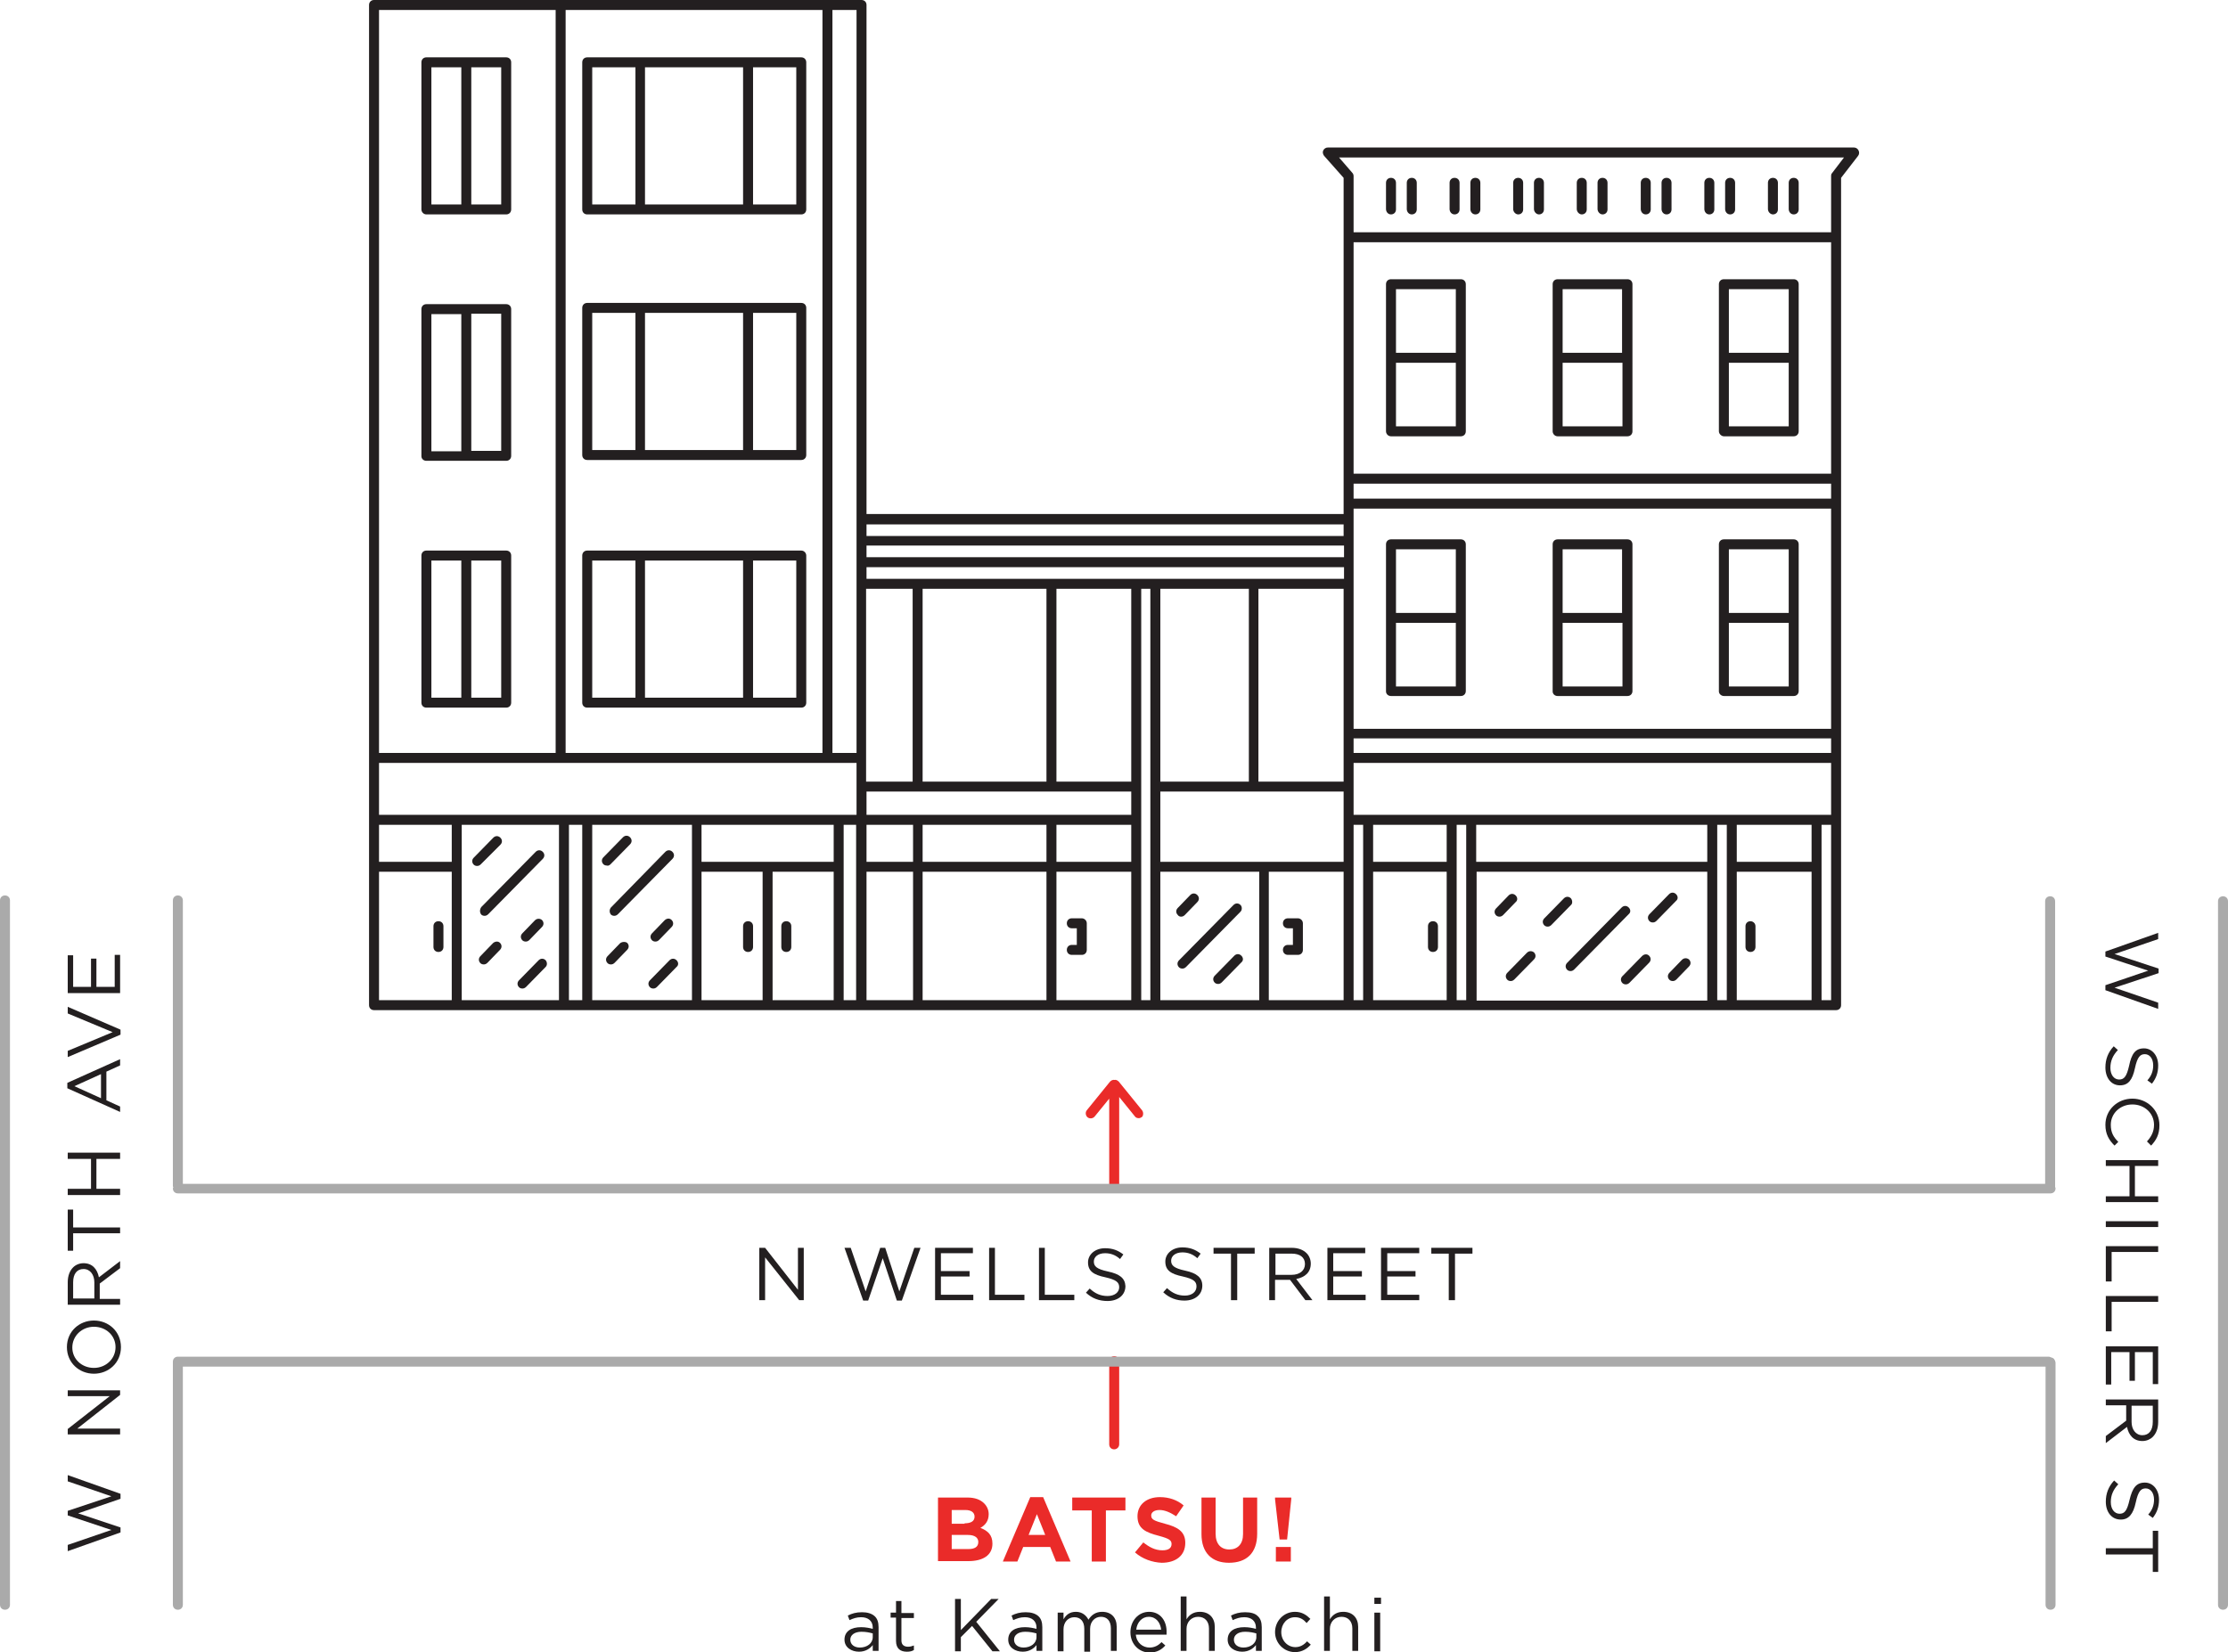 <?xml version="1.0" encoding="utf-8"?>
<!-- Generator: Adobe Illustrator 19.2.1, SVG Export Plug-In . SVG Version: 6.00 Build 0)  -->
<svg version="1.1" id="Layer_1" xmlns="http://www.w3.org/2000/svg" xmlns:xlink="http://www.w3.org/1999/xlink" x="0px" y="0px"
	 viewBox="0 0 536.1 397.6" style="enable-background:new 0 0 536.1 397.6;" xml:space="preserve">
<style type="text/css">
	.st0{fill:#FFFFFF;stroke:#000000;stroke-miterlimit:10;}
	.st1{fill:#FFFFFF;}
	.st2{fill:none;stroke:#000000;stroke-width:3;stroke-linecap:round;stroke-linejoin:round;stroke-miterlimit:10;}
	.st3{fill:none;stroke:#EC2526;stroke-width:2.398;stroke-linecap:round;stroke-linejoin:round;stroke-miterlimit:10;}
	.st4{fill:#EC2526;}
	.st5{fill:#FFFFFF;stroke:#AAAAAA;stroke-width:2.398;stroke-linecap:round;stroke-linejoin:round;stroke-miterlimit:10;}
	.st6{fill:none;stroke:#000000;stroke-width:2.398;stroke-linecap:round;stroke-linejoin:round;stroke-miterlimit:10;}
	.st7{fill:#010101;}
	.st8{fill:none;stroke:#ED1C24;stroke-width:6;stroke-miterlimit:10;}
	.st9{fill:#ED2224;}
	.st10{fill:#E9E9EA;}
	.st11{fill:#A9A9A9;}
	.st12{fill:none;stroke:#A9A9A9;stroke-width:3;stroke-linecap:round;stroke-linejoin:round;stroke-miterlimit:10;}
	.st13{fill:none;stroke:#EC2526;stroke-width:3;stroke-linecap:round;stroke-linejoin:round;stroke-miterlimit:10;}
	.st14{fill:#A7A9AC;}
	.st15{fill:#F8F8F9;}
	.st16{fill:#ED1C24;}
	.st17{fill:none;stroke:#EC2526;stroke-width:2.4;stroke-linecap:round;stroke-linejoin:round;stroke-miterlimit:10;}
	.st18{fill:none;stroke:#000000;stroke-width:2.4;stroke-linecap:round;stroke-linejoin:round;stroke-miterlimit:10;}
	.st19{fill:#B2B3B6;}
	.st20{fill:#FFFFFF;stroke:#AAAAAA;stroke-width:2.4;stroke-linecap:round;stroke-linejoin:round;stroke-miterlimit:10;}
	.st21{fill:#FFFFFF;stroke:#000000;stroke-width:2.4;stroke-linecap:round;stroke-linejoin:round;stroke-miterlimit:10;}
	.st22{fill:none;stroke:#ED1C24;stroke-width:5;stroke-miterlimit:10;}
	.st23{fill:#ED2024;}
	.st24{fill:none;stroke:#FFFFFF;stroke-width:3;stroke-linecap:round;stroke-linejoin:round;stroke-miterlimit:10;}
	.st25{fill:none;stroke:#FFFFFF;stroke-width:5;stroke-linecap:round;stroke-linejoin:round;stroke-miterlimit:10;}
	.st26{fill:none;stroke:#000000;stroke-width:4.9;stroke-linecap:round;stroke-linejoin:round;stroke-miterlimit:10;}
	.st27{fill:none;stroke:#000000;stroke-width:7;stroke-linecap:round;stroke-linejoin:round;stroke-miterlimit:10;}
	.st28{opacity:0.85;fill:#FFFFFF;}
	.st29{fill:none;stroke:#BCBEC0;stroke-width:4;stroke-linecap:round;stroke-linejoin:round;stroke-miterlimit:10;}
	.st30{fill:none;stroke:#C8C8C8;stroke-miterlimit:10;}
	.st31{clip-path:url(#SVGID_2_);}
	.st32{fill:none;stroke:#ED1C24;stroke-width:2;stroke-miterlimit:10;}
	.st33{fill:#BCBEC0;}
	.st34{fill:#FFFFFF;stroke:#000000;stroke-width:3;stroke-linecap:round;stroke-linejoin:round;stroke-miterlimit:10;}
	.st35{fill:#FFFFFF;stroke:#ED1C24;stroke-width:3;stroke-linecap:round;stroke-linejoin:round;stroke-miterlimit:10;}
	.st36{fill:#EA2B29;}
	.st37{fill:#B1B4B5;}
	.st38{fill:#AAAAAA;}
	.st39{fill:#231F20;}
</style>
<g>
	<path class="st36" d="M274.8,267.2l-5.6-6.9c-0.3-0.3-0.7-0.5-1-0.4c-0.4-0.1-0.8,0.1-1.1,0.4l-5.6,6.9c-0.4,0.5-0.3,1.3,0.2,1.7
		c0.5,0.4,1.3,0.3,1.7-0.2l3.5-4.3v21.2c0,0.7,0.5,1.2,1.2,1.2s1.2-0.5,1.2-1.2V264l3.8,4.7c0.2,0.3,0.6,0.4,0.9,0.4
		c0.3,0,0.5-0.1,0.8-0.3C275.1,268.5,275.2,267.7,274.8,267.2z"/>
	<path class="st36" d="M268.1,348.8c-0.7,0-1.2-0.5-1.2-1.2v-20c0-0.7,0.5-1.2,1.2-1.2s1.2,0.5,1.2,1.2v20
		C269.3,348.3,268.7,348.8,268.1,348.8z"/>
	<g>
		<g>
			<path class="st36" d="M225.6,360.4h7.2c1.8,0,3.1,0.5,4,1.4c0.7,0.7,1.1,1.6,1.1,2.6v0c0,1.7-0.9,2.7-2,3.3
				c1.8,0.7,2.9,1.7,2.9,3.8v0c0,2.8-2.3,4.2-5.8,4.2h-7.3V360.4z M232.1,366.6c1.5,0,2.4-0.5,2.4-1.6v0c0-1-0.8-1.6-2.2-1.6h-3.3
				v3.3H232.1z M233,372.8c1.5,0,2.4-0.5,2.4-1.7v0c0-1-0.8-1.7-2.5-1.7h-3.9v3.4H233z"/>
			<path class="st36" d="M247.9,360.3h3.1l6.6,15.5h-3.5l-1.4-3.5h-6.5l-1.4,3.5h-3.5L247.9,360.3z M251.5,369.4l-2-5l-2,5H251.5z"
				/>
			<path class="st36" d="M262.7,363.5H258v-3.1h12.8v3.1h-4.7v12.3h-3.4V363.5z"/>
			<path class="st36" d="M273.1,373.6l2-2.4c1.4,1.1,2.8,1.9,4.6,1.9c1.4,0,2.2-0.5,2.2-1.5v0c0-0.9-0.5-1.3-3.1-2
				c-3.1-0.8-5.1-1.7-5.1-4.7v0c0-2.8,2.2-4.6,5.4-4.6c2.2,0,4.2,0.7,5.7,2l-1.8,2.6c-1.4-0.9-2.7-1.5-4-1.5c-1.3,0-2,0.6-2,1.3v0
				c0,1,0.7,1.3,3.3,2c3.1,0.8,4.9,1.9,4.9,4.6v0c0,3.1-2.3,4.8-5.7,4.8C277.3,376,274.9,375.2,273.1,373.6z"/>
			<path class="st36" d="M289.1,369.2v-8.8h3.4v8.7c0,2.5,1.3,3.8,3.3,3.8s3.3-1.3,3.3-3.7v-8.8h3.4v8.7c0,4.7-2.6,7-6.8,7
				C291.6,376.1,289.1,373.7,289.1,369.2z"/>
			<path class="st36" d="M306.8,360.8v-0.4h3.9v0.4l-1,9.7h-1.8L306.8,360.8z M307,372.3h3.6v3.5H307V372.3z"/>
		</g>
	</g>
	<g>
		<path class="st38" d="M1.2,215.5c-0.7,0-1.2,0.5-1.2,1.2v169.5c0,0.7,0.5,1.2,1.2,1.2s1.2-0.5,1.2-1.2V216.7
			C2.4,216,1.9,215.5,1.2,215.5z"/>
		<path class="st38" d="M534.9,215.7c-0.7,0-1.2,0.5-1.2,1.2v169.3c0,0.7,0.5,1.2,1.2,1.2s1.2-0.5,1.2-1.2V216.9
			C536.1,216.2,535.6,215.7,534.9,215.7z"/>
		<path class="st38" d="M494.5,285.6v-68.7c0-0.7-0.5-1.2-1.2-1.2s-1.2,0.5-1.2,1.2v68H44v-68.2c0-0.7-0.5-1.2-1.2-1.2
			s-1.2,0.5-1.2,1.2v68.7c0,0.1,0,0.2,0.1,0.3c0,0.1-0.1,0.2-0.1,0.3c0,0.7,0.5,1.2,1.2,1.2h450.6c0.7,0,1.2-0.5,1.2-1.2
			c0-0.1,0-0.2-0.1-0.3C494.5,285.7,494.5,285.7,494.5,285.6z"/>
		<path class="st38" d="M493.6,326.7c-0.2-0.1-0.4-0.2-0.7-0.2H42.8c-0.7,0-1.2,0.5-1.2,1.2v58.5c0,0.7,0.5,1.2,1.2,1.2
			s1.2-0.5,1.2-1.2v-57.3h448.2v57.3c0,0.7,0.5,1.2,1.2,1.2s1.2-0.5,1.2-1.2v-58.3C494.5,327.3,494.2,326.8,493.6,326.7z"/>
	</g>
	<g>
		<path class="st39" d="M207.4,388c-1.4,0-2.4,0.3-3.4,0.8l0.4,1.1c0.9-0.4,1.7-0.7,2.8-0.7c1.7,0,2.8,0.9,2.8,2.5v0.3
			c-0.8-0.2-1.7-0.4-2.8-0.4c-2.4,0-4,1-4,3v0c0,1.9,1.7,2.9,3.5,2.9c1.6,0,2.7-0.8,3.3-1.6v1.4h1.4v-5.7c0-1.2-0.3-2.1-1-2.7
			C209.7,388.3,208.7,388,207.4,388z M210,394c0,1.5-1.4,2.5-3.1,2.5c-1.3,0-2.3-0.7-2.3-1.9v0c0-1.1,1-1.9,2.7-1.9
			c1.1,0,2,0.2,2.7,0.4V394z"/>
		<path class="st39" d="M217,385.3h-1.4v2.8h-1.3v1.2h1.3v5.6c0,1.9,1.1,2.6,2.6,2.6c0.7,0,1.2-0.1,1.7-0.4V396
			c-0.5,0.2-0.9,0.3-1.4,0.3c-0.9,0-1.6-0.4-1.6-1.5v-5.4h3v-1.2h-3V385.3z"/>
		<polygon class="st39" points="240.3,384.8 238.5,384.8 231.2,392.3 231.2,384.8 229.8,384.8 229.8,397.4 231.2,397.4 231.2,394 
			233.9,391.3 238.8,397.4 240.6,397.4 234.9,390.3 		"/>
		<path class="st39" d="M246.8,388c-1.4,0-2.4,0.3-3.4,0.8l0.4,1.1c0.9-0.4,1.7-0.7,2.8-0.7c1.7,0,2.8,0.9,2.8,2.5v0.3
			c-0.8-0.2-1.7-0.4-2.8-0.4c-2.4,0-4,1-4,3v0c0,1.9,1.7,2.9,3.5,2.9c1.6,0,2.7-0.8,3.3-1.6v1.4h1.4v-5.7c0-1.2-0.3-2.1-1-2.7
			C249.1,388.3,248.1,388,246.8,388z M249.4,394c0,1.5-1.4,2.5-3.1,2.5c-1.3,0-2.3-0.7-2.3-1.9v0c0-1.1,1-1.9,2.7-1.9
			c1.1,0,2,0.2,2.7,0.4V394z"/>
		<path class="st39" d="M265.2,387.9c-1.6,0-2.6,0.8-3.3,1.9c-0.5-1-1.5-1.9-3-1.9c-1.6,0-2.4,0.8-3,1.8v-1.6h-1.4v9.3h1.4v-5.3
			c0-1.7,1.1-2.9,2.6-2.9s2.4,1,2.4,2.8v5.5h1.4V392c0-1.8,1.2-2.9,2.6-2.9c1.5,0,2.4,1,2.4,2.8v5.4h1.4v-5.8
			C268.7,389.3,267.4,387.9,265.2,387.9z"/>
		<path class="st39" d="M276.5,387.9c-2.6,0-4.5,2.2-4.5,4.9c0,2.9,2.1,4.9,4.6,4.9c1.8,0,2.9-0.7,3.8-1.7l-0.9-0.8
			c-0.8,0.8-1.7,1.3-2.9,1.3c-1.6,0-3.1-1.1-3.3-3.1h7.4c0-0.2,0-0.4,0-0.5C280.8,390.1,279.2,387.9,276.5,387.9z M273.4,392.2
			c0.2-1.8,1.4-3.1,3-3.1c1.8,0,2.8,1.4,3,3.1H273.4z"/>
		<path class="st39" d="M288.7,387.9c-1.6,0-2.6,0.8-3.2,1.8v-5.5h-1.4v13.1h1.4v-5.3c0-1.7,1.2-2.9,2.8-2.9c1.6,0,2.6,1.1,2.6,2.8
			v5.4h1.4v-5.8C292.3,389.4,291,387.9,288.7,387.9z"/>
		<path class="st39" d="M299.6,388c-1.4,0-2.4,0.3-3.4,0.8l0.4,1.1c0.9-0.4,1.7-0.7,2.8-0.7c1.7,0,2.8,0.9,2.8,2.5v0.3
			c-0.8-0.2-1.7-0.4-2.8-0.4c-2.4,0-4,1-4,3v0c0,1.9,1.7,2.9,3.5,2.9c1.6,0,2.7-0.8,3.3-1.6v1.4h1.4v-5.7c0-1.2-0.3-2.1-1-2.7
			C302,388.3,301,388,299.6,388z M302.3,394c0,1.5-1.4,2.5-3.1,2.5c-1.3,0-2.3-0.7-2.3-1.9v0c0-1.1,1-1.9,2.7-1.9
			c1.1,0,2,0.2,2.7,0.4V394z"/>
		<path class="st39" d="M311.7,396.4c-1.9,0-3.4-1.6-3.4-3.6v0c0-2,1.4-3.6,3.3-3.6c1.3,0,2.1,0.6,2.8,1.4l0.9-1
			c-0.9-0.9-2-1.7-3.7-1.7c-2.7,0-4.8,2.2-4.8,4.9v0c0,2.6,2.1,4.8,4.8,4.8c1.7,0,2.9-0.8,3.8-1.8l-0.9-0.8
			C313.8,395.8,312.9,396.4,311.7,396.4z"/>
		<path class="st39" d="M323.2,387.9c-1.6,0-2.6,0.8-3.2,1.8v-5.5h-1.4v13.1h1.4v-5.3c0-1.7,1.2-2.9,2.8-2.9c1.6,0,2.6,1.1,2.6,2.8
			v5.4h1.4v-5.8C326.8,389.4,325.5,387.9,323.2,387.9z"/>
		<rect x="330.7" y="384.5" class="st39" width="1.6" height="1.5"/>
		<rect x="330.7" y="388.1" class="st39" width="1.4" height="9.3"/>
		<polygon class="st39" points="192,310.4 184.1,300.3 182.7,300.3 182.7,312.9 184.1,312.9 184.1,302.6 192.3,312.9 193.4,312.9 
			193.4,300.3 192,300.3 		"/>
		<polygon class="st39" points="216.4,310.8 213,300.3 211.8,300.3 208.3,310.8 204.7,300.3 203.2,300.3 207.7,313 208.9,313 
			212.4,302.8 215.8,313 217,313 221.5,300.3 220,300.3 		"/>
		<polygon class="st39" points="234.1,301.6 234.1,300.3 225,300.3 225,312.9 234.2,312.9 234.2,311.6 226.4,311.6 226.4,307.2 
			233.3,307.2 233.3,305.9 226.4,305.9 226.4,301.6 		"/>
		<polygon class="st39" points="238,300.3 238,312.9 246.5,312.9 246.5,311.6 239.4,311.6 239.4,300.3 		"/>
		<polygon class="st39" points="250,300.3 250,312.9 258.5,312.9 258.5,311.6 251.4,311.6 251.4,300.3 		"/>
		<path class="st39" d="M266.6,306c-2.8-0.6-3.4-1.3-3.4-2.4v0c0-1.1,1-2,2.7-2c1.3,0,2.5,0.4,3.6,1.4l0.8-1.1
			c-1.3-1-2.6-1.5-4.4-1.5c-2.4,0-4.1,1.5-4.1,3.4v0c0,2.1,1.3,3,4.2,3.6c2.6,0.6,3.3,1.2,3.3,2.4v0c0,1.2-1.1,2.1-2.8,2.1
			c-1.7,0-3-0.6-4.3-1.8l-0.9,1c1.5,1.4,3.2,2,5.2,2c2.5,0,4.3-1.4,4.3-3.6v0C270.7,307.6,269.4,306.6,266.6,306z"/>
		<path class="st39" d="M285.1,311.8c-1.7,0-3-0.6-4.3-1.8l-0.9,1c1.5,1.4,3.2,2,5.1,2c2.5,0,4.3-1.4,4.3-3.6v0c0-1.9-1.3-3-4.1-3.6
			c-2.8-0.6-3.4-1.3-3.4-2.4v0c0-1.1,1-2,2.7-2c1.3,0,2.5,0.4,3.6,1.4l0.8-1.1c-1.3-1-2.6-1.5-4.4-1.5c-2.4,0-4.1,1.5-4.1,3.4v0
			c0,2.1,1.3,3,4.2,3.6c2.6,0.6,3.3,1.2,3.3,2.4v0C287.9,310.9,286.8,311.8,285.1,311.8z"/>
		<polygon class="st39" points="297.7,312.9 297.7,301.7 301.9,301.7 301.9,300.3 292,300.3 292,301.7 296.2,301.7 296.2,312.9 		
			"/>
		<path class="st39" d="M315.4,304.1L315.4,304.1c0-1-0.4-1.9-1-2.5c-0.8-0.8-2-1.3-3.6-1.3h-5.4v12.6h1.4V308h3.6h0l3.7,4.9h1.7
			l-3.9-5.1C314,307.4,315.4,306.2,315.4,304.1z M306.9,306.8v-5.1h3.9c2,0,3.2,0.9,3.2,2.5v0c0,1.6-1.3,2.6-3.2,2.6H306.9z"/>
		<polygon class="st39" points="320.8,307.2 327.7,307.2 327.7,305.9 320.8,305.9 320.8,301.6 328.5,301.6 328.5,300.3 319.4,300.3 
			319.4,312.9 328.6,312.9 328.6,311.6 320.8,311.6 		"/>
		<polygon class="st39" points="333.8,307.2 340.6,307.2 340.6,305.9 333.8,305.9 333.8,301.6 341.5,301.6 341.5,300.3 332.3,300.3 
			332.3,312.9 341.5,312.9 341.5,311.6 333.8,311.6 		"/>
		<polygon class="st39" points="344.4,301.7 348.6,301.7 348.6,312.9 350.1,312.9 350.1,301.7 354.3,301.7 354.3,300.3 344.4,300.3 
					"/>
		<polygon class="st39" points="16.3,356.5 26.8,360.1 16.3,363.6 16.3,364.7 26.8,368.2 16.3,371.8 16.3,373.3 29,368.8 29,367.6 
			18.8,364.2 29,360.7 29,359.5 16.3,355 		"/>
		<polygon class="st39" points="16.3,345.2 28.9,345.2 28.9,343.8 18.6,343.8 28.9,335.7 28.9,334.6 16.3,334.6 16.3,336 26.4,336 
			16.3,343.9 		"/>
		<path class="st39" d="M22.6,317.8C22.6,317.8,22.6,317.8,22.6,317.8c-3.5,0-6.5,2.6-6.5,6.4c0,3.8,3,6.4,6.5,6.4h0
			c3.5,0,6.5-2.6,6.5-6.4C29.1,320.4,26.1,317.8,22.6,317.8z M22.6,329.2L22.6,329.2c-2.9,0-5.2-2.1-5.2-4.9s2.3-5,5.2-5h0
			c2.9,0,5.2,2.1,5.2,4.9S25.5,329.2,22.6,329.2z"/>
		<path class="st39" d="M24,308.9l4.9-3.7v-1.7l-5.1,3.9c-0.4-2-1.6-3.4-3.7-3.4h0c-1,0-1.9,0.4-2.5,1c-0.8,0.8-1.3,2-1.3,3.6v5.4
			h12.6v-1.4H24V308.9L24,308.9z M22.7,312.5h-5.1v-3.9c0-2,0.9-3.2,2.5-3.2h0c1.6,0,2.6,1.4,2.6,3.2V312.5z"/>
		<polygon class="st39" points="28.9,295.4 17.6,295.4 17.6,291.1 16.3,291.1 16.3,301 17.6,301 17.6,296.8 28.9,296.8 		"/>
		<polygon class="st39" points="28.9,278.9 28.9,277.4 16.3,277.4 16.3,278.9 21.9,278.9 21.9,286.1 16.3,286.1 16.3,287.6 
			28.9,287.6 28.9,286.1 23.2,286.1 23.2,278.9 		"/>
		<path class="st39" d="M28.9,266.3l-3.3-1.5v-6.9l3.3-1.5v-1.5l-12.7,5.7v1.3l12.7,5.7V266.3z M24.3,264.3l-6.4-2.9l6.4-2.9V264.3z
			"/>
		<polygon class="st39" points="29,247.8 16.3,242.3 16.3,243.9 27.1,248.4 16.3,252.9 16.3,254.4 29,249 		"/>
		<polygon class="st39" points="28.9,229.8 27.6,229.8 27.6,237.5 23.2,237.5 23.2,230.7 21.9,230.7 21.9,237.5 17.6,237.5 
			17.6,229.9 16.3,229.9 16.3,239 28.9,239 		"/>
		<polygon class="st39" points="519.3,241.3 508.8,237.7 519.4,234.2 519.4,233.1 508.8,229.6 519.3,226 519.3,224.5 506.6,229 
			506.6,230.2 516.9,233.6 506.6,237.1 506.6,238.3 519.3,242.8 		"/>
		<path class="st39" d="M510.1,261.2L510.1,261.2c2,0,3-1.3,3.6-4.1c0.6-2.8,1.3-3.4,2.4-3.4h0c1.1,0,2,1,2,2.7
			c0,1.3-0.4,2.5-1.4,3.6l1.1,0.8c1-1.3,1.5-2.6,1.5-4.4c0-2.4-1.5-4.1-3.4-4.1h0c-2.1,0-3,1.3-3.6,4.2c-0.6,2.6-1.2,3.3-2.4,3.3h0
			c-1.2,0-2.1-1.1-2.1-2.8c0-1.7,0.6-3,1.8-4.3l-1-0.9c-1.4,1.5-2,3.2-2,5.1C506.6,259.4,508,261.2,510.1,261.2z"/>
		<path class="st39" d="M509.7,274.8c-1.2-1.2-1.8-2.3-1.8-4.1c0-2.8,2.3-4.9,5.2-4.9h0c2.9,0,5.2,2.1,5.2,4.9c0,1.7-0.7,2.9-1.7,4
			l1,1c1.2-1.3,2-2.6,2-4.9c0-3.7-3-6.4-6.5-6.4h0c-3.6,0-6.5,2.7-6.5,6.3c0,2.3,0.9,3.7,2.2,5L509.7,274.8z"/>
		<polygon class="st39" points="519.3,280.6 519.3,279.2 506.7,279.2 506.7,280.6 512.4,280.6 512.4,287.9 506.7,287.9 506.7,289.3 
			519.3,289.3 519.3,287.9 513.7,287.9 513.7,280.6 		"/>
		<rect x="506.7" y="293.9" class="st39" width="12.6" height="1.4"/>
		<polygon class="st39" points="519.3,299.9 506.7,299.9 506.7,308.4 508.1,308.4 508.1,301.3 519.3,301.3 		"/>
		<polygon class="st39" points="519.3,311.9 506.7,311.9 506.7,320.4 508.1,320.4 508.1,313.3 519.3,313.3 		"/>
		<polygon class="st39" points="519.3,324 506.7,324 506.7,333.2 508,333.2 508,325.4 512.4,325.4 512.4,332.3 513.7,332.3 
			513.7,325.4 518,325.4 518,333.1 519.3,333.1 		"/>
		<path class="st39" d="M511.6,341.9l-4.9,3.7v1.7l5.1-3.9c0.4,2,1.6,3.4,3.7,3.4h0c1,0,1.9-0.4,2.5-1c0.8-0.8,1.3-2,1.3-3.6v-5.4
			h-12.6v1.4h4.9V341.9L511.6,341.9z M512.9,338.3h5.1v3.9c0,2-0.9,3.2-2.5,3.2h0c-1.6,0-2.6-1.4-2.6-3.2V338.3z"/>
		<path class="st39" d="M516.1,356.8L516.1,356.8c-2.1,0-3,1.3-3.7,4.2c-0.6,2.6-1.2,3.3-2.4,3.3h0c-1.2,0-2.1-1.1-2.1-2.8
			c0-1.7,0.6-3,1.8-4.3l-1-0.9c-1.4,1.5-2,3.2-2,5.1c0,2.5,1.4,4.3,3.6,4.3h0c1.9,0,3-1.3,3.6-4.1c0.6-2.8,1.3-3.4,2.4-3.4h0
			c1.1,0,2,1,2,2.7c0,1.3-0.4,2.5-1.4,3.6l1.1,0.8c1-1.3,1.5-2.6,1.5-4.4C519.5,358.6,518.1,356.8,516.1,356.8z"/>
		<polygon class="st39" points="518,372.6 506.7,372.6 506.7,374.1 518,374.1 518,378.3 519.3,378.3 519.3,368.4 518,368.4 		"/>
		<path class="st39" d="M446.1,35.5H319.5c-0.5,0-0.9,0.3-1.1,0.7c-0.2,0.4-0.1,0.9,0.2,1.3l4.7,5.3v80.9H208.5V1.2
			c0-0.7-0.5-1.2-1.2-1.2H90c-0.7,0-1.2,0.5-1.2,1.2v240.7c0,0.7,0.5,1.2,1.2,1.2h351.8c0.7,0,1.2-0.5,1.2-1.2V42.8l4.1-5.3
			c0.3-0.4,0.3-0.9,0.1-1.3C447,35.8,446.6,35.5,446.1,35.5z M348.1,198.5v8.9h-17.7v-8.9H348.1z M330.4,209.8h17.7v30.9h-17.7
			V209.8z M350.5,198.5h2.3v42.2h-2.3V198.5z M410.8,198.5v8.9c-0.1,0-0.1,0-0.2,0h-55.4v-8.9H410.8z M355.2,209.8h55.4
			c0.1,0,0.1,0,0.2,0v31h-55.5V209.8z M413.2,198.5h2.3v42.2h-2.3V198.5z M417.9,209.8h18v30.9h-18V209.8z M435.9,207.4h-18v-8.9h18
			V207.4z M416.7,196.1H412h-86.3v-12.5h114.9v12.5H416.7z M91.2,198.5h17.5v8.9H91.2V198.5z M111.1,198.5h23.4v42.2h-23.4V198.5z
			 M136.9,198.5h3.2v42.2h-3.2V198.5z M142.5,198.5h24v42.2h-24V198.5z M168.8,209.8h14.7v30.9h-14.7V209.8z M185.9,209.8h14.7v30.9
			h-14.7V209.8z M200.6,207.4h-31.8v-8.9h31.8V207.4z M91.2,196.1v-12.5h114.9v12.5H91.2z M136.1,181.2V2.4h61.8v178.8H136.1z
			 M279.2,188.1v-46.4h21.3v46.4H279.2z M208.5,196.1v-5.6h63.7v5.6H208.5z M222,188.1v-46.4h29.8v46.4H222z M219.6,188.1h-11.2
			v-46.4h11.2V188.1z M272.2,198.5v8.9h-18v-8.9H272.2z M272.2,188.1h-18v-46.4h18V188.1z M208.5,139.3v-2.8h114.9v2.8H208.5z
			 M325.7,122.4h114.9v53H325.7V122.4z M302.8,141.7h20.5v46.4h-20.5V141.7z M325.7,177.7h114.9v3.5H325.7V177.7z M440.6,120H325.7
			v-3.6h114.9V120z M323.3,134.1H208.5v-2.8h114.9V134.1z M208.5,198.5h11.2v8.9h-11.2V198.5z M222,198.5h29.8v8.9H222V198.5z
			 M251.8,209.8v30.9H222v-30.9H251.8z M254.2,209.8h18v30.9h-18V209.8z M274.6,197.3v-8v-47.6h2.2v99h-2.2V197.3z M279.2,209.8
			h23.8v30.9h-23.8V209.8z M279.2,207.4v-16.9h44.1v16.9H279.2z M440.6,114H325.7V58.3h114.9V114z M323.3,126.2v2.8H208.5v-2.8
			H323.3z M206.1,181.2h-5.8V2.4h5.8V181.2z M133.7,2.4v178.8H91.2V2.4H133.7z M91.2,209.8h17.5v30.9H91.2V209.8z M203,240.7v-42.2
			h3v42.2H203z M208.5,209.8h11.2v30.9h-11.2V209.8z M305.3,240.7v-30.9h18v30.9H305.3z M325.7,198.5h2.3v42.2h-2.3V198.5z
			 M438.3,240.7v-42.2h2.3v42.2H438.3z M440.8,41.7c-0.2,0.2-0.2,0.5-0.2,0.7v13.5H325.7V42.4c0-0.3-0.1-0.6-0.3-0.8l-3.2-3.7h121.5
			L440.8,41.7z"/>
		<path class="st39" d="M105.5,221.7c-0.7,0-1.2,0.5-1.2,1.2v5c0,0.7,0.5,1.2,1.2,1.2s1.2-0.5,1.2-1.2v-5
			C106.7,222.2,106.2,221.7,105.5,221.7z"/>
		<path class="st39" d="M180,221.7c-0.7,0-1.2,0.5-1.2,1.2v5c0,0.7,0.5,1.2,1.2,1.2s1.2-0.5,1.2-1.2v-5
			C181.2,222.2,180.7,221.7,180,221.7z"/>
		<path class="st39" d="M189.2,221.7c-0.7,0-1.2,0.5-1.2,1.2v5c0,0.7,0.5,1.2,1.2,1.2s1.2-0.5,1.2-1.2v-5
			C190.4,222.2,189.9,221.7,189.2,221.7z"/>
		<path class="st39" d="M421.2,221.7c-0.7,0-1.2,0.5-1.2,1.2v5c0,0.7,0.5,1.2,1.2,1.2s1.2-0.5,1.2-1.2v-5
			C422.4,222.2,421.8,221.7,421.2,221.7z"/>
		<path class="st39" d="M344.8,221.7c-0.7,0-1.2,0.5-1.2,1.2v5c0,0.7,0.5,1.2,1.2,1.2s1.2-0.5,1.2-1.2v-5
			C346,222.2,345.5,221.7,344.8,221.7z"/>
		<path class="st39" d="M146.9,208l4.7-4.8c0.5-0.5,0.5-1.2,0-1.7c-0.5-0.5-1.2-0.5-1.7,0l-4.7,4.8c-0.5,0.5-0.5,1.2,0,1.7
			c0.2,0.2,0.5,0.3,0.8,0.3C146.3,208.4,146.6,208.3,146.9,208z"/>
		<path class="st39" d="M162.8,231.1c-0.5-0.5-1.2-0.5-1.7,0l-4.7,4.8c-0.5,0.5-0.5,1.2,0,1.7c0.2,0.2,0.5,0.3,0.8,0.3
			c0.3,0,0.6-0.1,0.9-0.4l4.7-4.8C163.3,232.3,163.3,231.6,162.8,231.1z"/>
		<path class="st39" d="M298.7,230c-0.5-0.5-1.2-0.5-1.7,0l-4.7,4.8c-0.5,0.5-0.5,1.2,0,1.7c0.2,0.2,0.5,0.3,0.8,0.3
			c0.3,0,0.6-0.1,0.9-0.4l4.7-4.8C299.2,231.2,299.2,230.5,298.7,230z"/>
		<path class="st39" d="M131.3,231.1c-0.5-0.5-1.2-0.5-1.7,0l-4.7,4.8c-0.5,0.5-0.5,1.2,0,1.7c0.2,0.2,0.5,0.3,0.8,0.3
			c0.3,0,0.6-0.1,0.9-0.4l4.7-4.8C131.7,232.3,131.7,231.6,131.3,231.1z"/>
		<path class="st39" d="M159.9,221.5l-3,3.1c-0.5,0.5-0.5,1.2,0,1.7c0.2,0.2,0.5,0.3,0.8,0.3c0.3,0,0.6-0.1,0.9-0.4l3-3.1
			c0.5-0.5,0.5-1.2,0-1.7S160.4,221,159.9,221.5z"/>
		<path class="st39" d="M284.2,220.6c0.3,0,0.6-0.1,0.9-0.4l3-3.1c0.5-0.5,0.5-1.2,0-1.7c-0.5-0.5-1.2-0.5-1.7,0l-3,3.1
			c-0.5,0.5-0.5,1.2,0,1.7C283.6,220.5,283.9,220.6,284.2,220.6z"/>
		<path class="st39" d="M147,220.1c0.2,0.2,0.5,0.3,0.8,0.3c0.3,0,0.6-0.1,0.9-0.4l13.1-13.3c0.5-0.5,0.5-1.2,0-1.7
			c-0.5-0.5-1.2-0.5-1.7,0L147,218.4C146.6,218.9,146.6,219.6,147,220.1z"/>
		<path class="st39" d="M391.9,218.4c-0.5-0.5-1.2-0.5-1.7,0l-13.1,13.3c-0.5,0.5-0.5,1.2,0,1.7c0.2,0.2,0.5,0.3,0.8,0.3
			c0.3,0,0.6-0.1,0.9-0.4l13.1-13.3C392.4,219.6,392.4,218.9,391.9,218.4z"/>
		<path class="st39" d="M120.4,203.3c0.5-0.5,0.5-1.2,0-1.7s-1.2-0.5-1.7,0l-4.7,4.8c-0.5,0.5-0.5,1.2,0,1.7
			c0.2,0.2,0.5,0.3,0.8,0.3c0.3,0,0.6-0.1,0.9-0.4L120.4,203.3z"/>
		<path class="st39" d="M367.4,229.3l-4.7,4.8c-0.5,0.5-0.5,1.2,0,1.7c0.2,0.2,0.5,0.3,0.8,0.3c0.3,0,0.6-0.1,0.9-0.4l4.7-4.8
			c0.5-0.5,0.5-1.2,0-1.7C368.6,228.8,367.9,228.8,367.4,229.3z"/>
		<path class="st39" d="M378,216.2c-0.5-0.5-1.2-0.5-1.7,0l-4.7,4.8c-0.5,0.5-0.5,1.2,0,1.7c0.2,0.2,0.5,0.3,0.8,0.3
			c0.3,0,0.6-0.1,0.9-0.4l4.7-4.8C378.4,217.5,378.4,216.7,378,216.2z"/>
		<path class="st39" d="M403.3,215.2c-0.5-0.5-1.2-0.5-1.7,0l-4.7,4.8c-0.5,0.5-0.5,1.2,0,1.7c0.2,0.2,0.5,0.3,0.8,0.3
			c0.3,0,0.6-0.1,0.9-0.4l4.7-4.8C403.8,216.4,403.8,215.7,403.3,215.2z"/>
		<path class="st39" d="M395.1,230.1l-4.7,4.8c-0.5,0.5-0.5,1.2,0,1.7c0.2,0.2,0.5,0.3,0.8,0.3c0.3,0,0.6-0.1,0.9-0.4l4.7-4.8
			c0.5-0.5,0.5-1.2,0-1.7S395.6,229.6,395.1,230.1z"/>
		<path class="st39" d="M118.6,227l-3,3.1c-0.5,0.5-0.5,1.2,0,1.7c0.2,0.2,0.5,0.3,0.8,0.3c0.3,0,0.6-0.1,0.9-0.4l3-3.1
			c0.5-0.5,0.5-1.2,0-1.7S119,226.6,118.6,227z"/>
		<path class="st39" d="M364.7,215.5c-0.5-0.5-1.2-0.5-1.7,0l-3,3.1c-0.5,0.5-0.5,1.2,0,1.7c0.2,0.2,0.5,0.3,0.8,0.3
			c0.3,0,0.6-0.1,0.9-0.4l3-3.1C365.2,216.7,365.2,216,364.7,215.5z"/>
		<path class="st39" d="M404.7,231l-3,3.1c-0.5,0.5-0.5,1.2,0,1.7c0.2,0.2,0.5,0.3,0.8,0.3c0.3,0,0.6-0.1,0.9-0.4l3-3.1
			c0.5-0.5,0.5-1.2,0-1.7C405.9,230.5,405.2,230.5,404.7,231z"/>
		<path class="st39" d="M149.2,227l-3,3.1c-0.5,0.5-0.5,1.2,0,1.7c0.2,0.2,0.5,0.3,0.8,0.3c0.3,0,0.6-0.1,0.9-0.4l3-3.1
			c0.5-0.5,0.5-1.2,0-1.7C150.5,226.6,149.7,226.6,149.2,227z"/>
		<path class="st39" d="M128.7,221.5l-3,3.1c-0.5,0.5-0.5,1.2,0,1.7c0.2,0.2,0.5,0.3,0.8,0.3c0.3,0,0.6-0.1,0.9-0.4l3-3.1
			c0.5-0.5,0.5-1.2,0-1.7C129.9,221,129.2,221,128.7,221.5z"/>
		<path class="st39" d="M115.8,220.1c0.2,0.2,0.5,0.3,0.8,0.3c0.3,0,0.6-0.1,0.9-0.4l13.1-13.3c0.5-0.5,0.5-1.2,0-1.7
			c-0.5-0.5-1.2-0.5-1.7,0l-13.1,13.3C115.4,218.9,115.4,219.6,115.8,220.1z"/>
		<path class="st39" d="M298.5,217.8c-0.5-0.5-1.2-0.5-1.7,0l-13.1,13.3c-0.5,0.5-0.5,1.2,0,1.7c0.2,0.2,0.5,0.3,0.8,0.3
			c0.3,0,0.6-0.1,0.9-0.4l13.1-13.3C298.9,219,298.9,218.2,298.5,217.8z"/>
		<path class="st39" d="M260.3,221h-2.4c-0.7,0-1.2,0.5-1.2,1.2s0.5,1.2,1.2,1.2h1.2v4h-1.2c-0.7,0-1.2,0.5-1.2,1.2s0.5,1.2,1.2,1.2
			h2.4c0.7,0,1.2-0.5,1.2-1.2v-6.4C261.5,221.5,260.9,221,260.3,221z"/>
		<path class="st39" d="M312.3,221h-2.4c-0.7,0-1.2,0.5-1.2,1.2s0.5,1.2,1.2,1.2h1.2v4h-1.2c-0.7,0-1.2,0.5-1.2,1.2s0.5,1.2,1.2,1.2
			h2.4c0.7,0,1.2-0.5,1.2-1.2v-6.4C313.5,221.5,312.9,221,312.3,221z"/>
		<path class="st39" d="M102.6,51.6h19.2c0.7,0,1.2-0.5,1.2-1.2V15c0-0.7-0.5-1.2-1.2-1.2h-19.2c-0.7,0-1.2,0.5-1.2,1.2v35.4
			C101.4,51,101.9,51.6,102.6,51.6z M120.6,49.2h-7.2v-33h7.2V49.2z M103.8,16.2h7.2v33h-7.2V16.2z"/>
		<path class="st39" d="M102.6,110.9h19.2c0.7,0,1.2-0.5,1.2-1.2V74.4c0-0.7-0.5-1.2-1.2-1.2h-19.2c-0.7,0-1.2,0.5-1.2,1.2v35.4
			C101.4,110.4,101.9,110.9,102.6,110.9z M120.6,108.5h-7.2v-33h7.2V108.5z M103.8,75.6h7.2v33h-7.2V75.6z"/>
		<path class="st39" d="M102.6,170.3h19.2c0.7,0,1.2-0.5,1.2-1.2v-35.4c0-0.7-0.5-1.2-1.2-1.2h-19.2c-0.7,0-1.2,0.5-1.2,1.2v35.4
			C101.4,169.8,101.9,170.3,102.6,170.3z M120.6,167.9h-7.2v-33h7.2V167.9z M103.8,134.9h7.2v33h-7.2V134.9z"/>
		<path class="st39" d="M192.8,132.5h-51.5c-0.7,0-1.2,0.5-1.2,1.2v35.4c0,0.7,0.5,1.2,1.2,1.2h51.5c0.7,0,1.2-0.5,1.2-1.2v-35.4
			C194,133.1,193.5,132.5,192.8,132.5z M155.3,134.9h23.5v32.8c0,0.1,0,0.1,0,0.2h-23.6c0-0.1,0-0.1,0-0.2V134.9z M142.5,134.9h10.4
			v32.8c0,0.1,0,0.1,0,0.2h-10.4V134.9z M191.6,167.9h-10.4c0-0.1,0-0.1,0-0.2v-32.8h10.4V167.9z"/>
		<path class="st39" d="M192.8,72.9h-51.5c-0.7,0-1.2,0.5-1.2,1.2v35.4c0,0.7,0.5,1.2,1.2,1.2h51.5c0.7,0,1.2-0.5,1.2-1.2V74.1
			C194,73.4,193.5,72.9,192.8,72.9z M155.3,75.3h23.5v32.8c0,0.1,0,0.1,0,0.2h-23.6c0-0.1,0-0.1,0-0.2V75.3z M142.5,75.3h10.4v32.8
			c0,0.1,0,0.1,0,0.2h-10.4V75.3z M191.6,108.3h-10.4c0-0.1,0-0.1,0-0.2V75.3h10.4V108.3z"/>
		<path class="st39" d="M192.8,13.8h-51.5c-0.7,0-1.2,0.5-1.2,1.2v35.4c0,0.7,0.5,1.2,1.2,1.2h51.5c0.7,0,1.2-0.5,1.2-1.2V15
			C194,14.3,193.5,13.8,192.8,13.8z M155.3,16.2h23.5v32.8c0,0.1,0,0.1,0,0.2h-23.6c0-0.1,0-0.1,0-0.2V16.2z M142.5,16.2h10.4v32.8
			c0,0.1,0,0.1,0,0.2h-10.4V16.2z M191.6,49.2h-10.4c0-0.1,0-0.1,0-0.2V16.2h10.4V49.2z"/>
		<path class="st39" d="M334.7,105h16.8c0.7,0,1.2-0.5,1.2-1.2V68.4c0-0.7-0.5-1.2-1.2-1.2h-16.8c-0.7,0-1.2,0.5-1.2,1.2v35.4
			C333.5,104.4,334,105,334.7,105z M335.9,102.6V87.3h14.4v15.3H335.9z M350.3,69.6v15.3h-14.4V69.6H350.3z"/>
		<path class="st39" d="M334.7,167.5h16.8c0.7,0,1.2-0.5,1.2-1.2V131c0-0.7-0.5-1.2-1.2-1.2h-16.8c-0.7,0-1.2,0.5-1.2,1.2v35.4
			C333.5,167,334,167.5,334.7,167.5z M335.9,165.2v-15.3h14.4v15.3H335.9z M350.3,132.2v15.3h-14.4v-15.3H350.3z"/>
		<path class="st39" d="M374.8,105h16.8c0.7,0,1.2-0.5,1.2-1.2V68.4c0-0.7-0.5-1.2-1.2-1.2h-16.8c-0.7,0-1.2,0.5-1.2,1.2v35.4
			C373.6,104.4,374.1,105,374.8,105z M376,102.6V87.3h14.4v15.3H376z M390.3,69.6v15.3H376V69.6H390.3z"/>
		<path class="st39" d="M374.8,167.5h16.8c0.7,0,1.2-0.5,1.2-1.2V131c0-0.7-0.5-1.2-1.2-1.2h-16.8c-0.7,0-1.2,0.5-1.2,1.2v35.4
			C373.6,167,374.1,167.5,374.8,167.5z M376,165.2v-15.3h14.4v15.3H376z M390.3,132.2v15.3H376v-15.3H390.3z"/>
		<path class="st39" d="M414.8,105h16.8c0.7,0,1.2-0.5,1.2-1.2V68.4c0-0.7-0.5-1.2-1.2-1.2h-16.8c-0.7,0-1.2,0.5-1.2,1.2v35.4
			C413.6,104.4,414.2,105,414.8,105z M416,102.6V87.3h14.4v15.3H416z M430.4,69.6v15.3H416V69.6H430.4z"/>
		<path class="st39" d="M414.8,167.5h16.8c0.7,0,1.2-0.5,1.2-1.2V131c0-0.7-0.5-1.2-1.2-1.2h-16.8c-0.7,0-1.2,0.5-1.2,1.2v35.4
			C413.6,167,414.2,167.5,414.8,167.5z M416,165.2v-15.3h14.4v15.3H416z M430.4,132.2v15.3H416v-15.3H430.4z"/>
		<path class="st39" d="M334.7,51.6c0.7,0,1.2-0.5,1.2-1.2V44c0-0.7-0.5-1.2-1.2-1.2s-1.2,0.5-1.2,1.2v6.3
			C333.5,51,334,51.6,334.7,51.6z"/>
		<path class="st39" d="M339.7,51.6c0.7,0,1.2-0.5,1.2-1.2V44c0-0.7-0.5-1.2-1.2-1.2s-1.2,0.5-1.2,1.2v6.3
			C338.5,51,339,51.6,339.7,51.6z"/>
		<path class="st39" d="M350,51.6c0.7,0,1.2-0.5,1.2-1.2V44c0-0.7-0.5-1.2-1.2-1.2s-1.2,0.5-1.2,1.2v6.3
			C348.8,51,349.3,51.6,350,51.6z"/>
		<path class="st39" d="M355,51.6c0.7,0,1.2-0.5,1.2-1.2V44c0-0.7-0.5-1.2-1.2-1.2s-1.2,0.5-1.2,1.2v6.3
			C353.8,51,354.3,51.6,355,51.6z"/>
		<path class="st39" d="M365.3,51.6c0.7,0,1.2-0.5,1.2-1.2V44c0-0.7-0.5-1.2-1.2-1.2s-1.2,0.5-1.2,1.2v6.3
			C364.1,51,364.7,51.6,365.3,51.6z"/>
		<path class="st39" d="M370.3,51.6c0.7,0,1.2-0.5,1.2-1.2V44c0-0.7-0.5-1.2-1.2-1.2s-1.2,0.5-1.2,1.2v6.3
			C369.1,51,369.7,51.6,370.3,51.6z"/>
		<path class="st39" d="M380.6,51.6c0.7,0,1.2-0.5,1.2-1.2V44c0-0.7-0.5-1.2-1.2-1.2s-1.2,0.5-1.2,1.2v6.3
			C379.4,51,380,51.6,380.6,51.6z"/>
		<path class="st39" d="M385.6,51.6c0.7,0,1.2-0.5,1.2-1.2V44c0-0.7-0.5-1.2-1.2-1.2s-1.2,0.5-1.2,1.2v6.3
			C384.4,51,385,51.6,385.6,51.6z"/>
		<path class="st39" d="M396,51.6c0.7,0,1.2-0.5,1.2-1.2V44c0-0.7-0.5-1.2-1.2-1.2s-1.2,0.5-1.2,1.2v6.3
			C394.8,51,395.3,51.6,396,51.6z"/>
		<path class="st39" d="M401,51.6c0.7,0,1.2-0.5,1.2-1.2V44c0-0.7-0.5-1.2-1.2-1.2s-1.2,0.5-1.2,1.2v6.3
			C399.8,51,400.3,51.6,401,51.6z"/>
		<path class="st39" d="M411.3,51.6c0.7,0,1.2-0.5,1.2-1.2V44c0-0.7-0.5-1.2-1.2-1.2s-1.2,0.5-1.2,1.2v6.3
			C410.1,51,410.6,51.6,411.3,51.6z"/>
		<path class="st39" d="M416.3,51.6c0.7,0,1.2-0.5,1.2-1.2V44c0-0.7-0.5-1.2-1.2-1.2s-1.2,0.5-1.2,1.2v6.3
			C415.1,51,415.6,51.6,416.3,51.6z"/>
		<path class="st39" d="M426.6,51.6c0.7,0,1.2-0.5,1.2-1.2V44c0-0.7-0.5-1.2-1.2-1.2s-1.2,0.5-1.2,1.2v6.3
			C425.4,51,426,51.6,426.6,51.6z"/>
		<path class="st39" d="M431.6,51.6c0.7,0,1.2-0.5,1.2-1.2V44c0-0.7-0.5-1.2-1.2-1.2s-1.2,0.5-1.2,1.2v6.3
			C430.4,51,430.9,51.6,431.6,51.6z"/>
	</g>
</g>
</svg>
